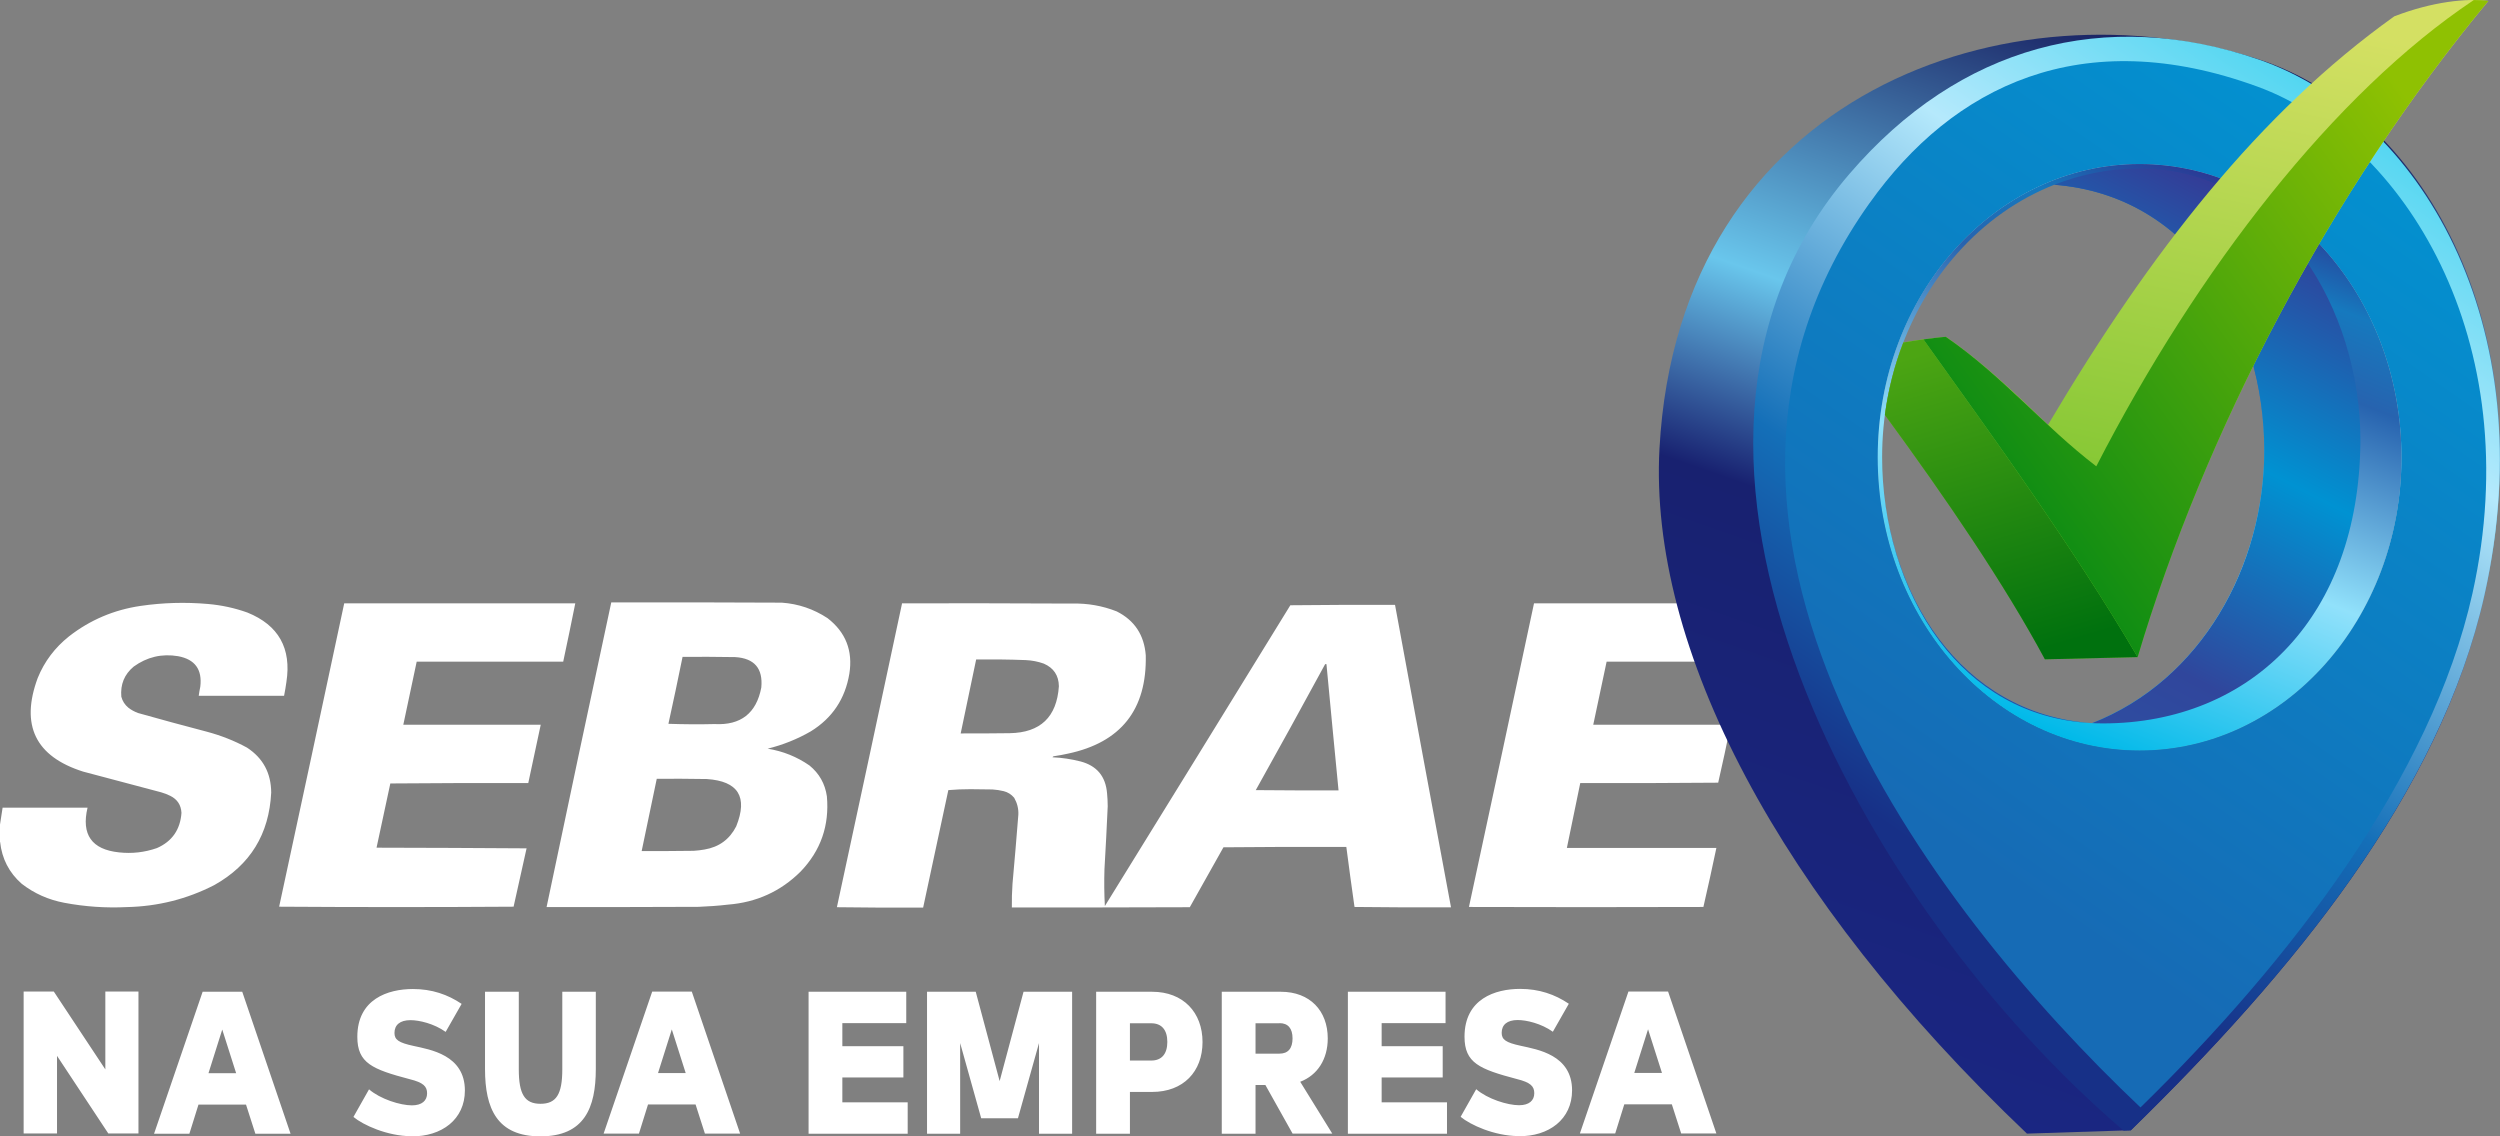 <svg xmlns="http://www.w3.org/2000/svg" width="176" height="80" viewBox="0 0 176 80" fill="none"><rect x="0" y="0" width="176" height="80" fill="#808080" stroke="none"/><path fill-rule="evenodd" clip-rule="evenodd" d="M43.024 42.409C47.029 42.399 51.035 42.409 55.04 42.427C56.21 42.509 57.28 42.876 58.259 43.518C59.539 44.509 60.051 45.811 59.795 47.425C59.502 49.195 58.597 50.552 57.079 51.488C56.128 52.038 55.113 52.441 54.043 52.707C55.122 52.882 56.101 53.276 56.988 53.89C57.673 54.45 58.085 55.174 58.213 56.064C58.396 58.118 57.783 59.879 56.366 61.355C54.958 62.758 53.248 63.529 51.254 63.685C50.568 63.767 49.882 63.813 49.187 63.841C45.621 63.859 42.046 63.859 38.479 63.859C39.979 56.706 41.497 49.553 43.033 42.409H43.024ZM0 59.264C0 58.861 0 58.457 0 58.045C0.064 57.65 0.119 57.256 0.183 56.862C2.176 56.862 4.17 56.862 6.163 56.862C5.715 58.751 6.456 59.806 8.376 60.007C9.291 60.108 10.178 60.007 11.046 59.705C12.116 59.237 12.692 58.402 12.775 57.228C12.747 56.669 12.482 56.275 11.988 56.027C11.787 55.926 11.568 55.844 11.348 55.779C9.519 55.294 7.69 54.807 5.852 54.321C2.496 53.258 1.427 51.057 2.652 47.737C3.127 46.563 3.868 45.591 4.856 44.802C6.337 43.647 8.02 42.931 9.894 42.656C11.467 42.427 13.04 42.381 14.631 42.519C15.591 42.601 16.524 42.803 17.42 43.124C19.615 44.013 20.529 45.646 20.163 48.012C20.118 48.342 20.063 48.663 19.999 48.984C17.996 48.984 15.993 48.984 13.991 48.984C14.018 48.773 14.055 48.553 14.101 48.342C14.247 47.132 13.726 46.416 12.537 46.196C11.385 46.004 10.351 46.251 9.41 46.93C8.751 47.48 8.468 48.186 8.541 49.048C8.623 49.36 8.788 49.617 9.044 49.828C9.245 49.984 9.474 50.103 9.711 50.194C11.312 50.644 12.921 51.084 14.54 51.506C15.536 51.772 16.487 52.139 17.392 52.634C18.526 53.377 19.084 54.431 19.093 55.798C18.947 58.723 17.621 60.888 15.088 62.309C13.159 63.3 11.101 63.813 8.925 63.859C7.444 63.932 5.98 63.831 4.526 63.556C3.411 63.345 2.414 62.905 1.527 62.217C0.64 61.438 0.137 60.457 0.009 59.283L0 59.264ZM24.242 42.473C29.664 42.473 35.087 42.473 40.5 42.473C40.226 43.839 39.943 45.215 39.65 46.581C36.212 46.581 32.773 46.581 29.335 46.581C29.015 48.058 28.704 49.543 28.393 51.02C31.621 51.02 34.849 51.02 38.068 51.02C37.775 52.386 37.483 53.762 37.19 55.128C33.953 55.119 30.716 55.128 27.479 55.156C27.159 56.66 26.829 58.173 26.509 59.677C30.03 59.686 33.551 59.696 37.071 59.723C36.769 61.089 36.468 62.465 36.157 63.831C30.652 63.868 25.156 63.868 19.651 63.831C21.188 56.715 22.715 49.589 24.233 42.473H24.242ZM63.498 42.473C67.494 42.464 71.49 42.473 75.487 42.491C76.566 42.464 77.608 42.647 78.614 43.041C79.876 43.674 80.552 44.71 80.662 46.132C80.745 49.956 78.916 52.267 75.185 53.056C74.856 53.129 74.517 53.193 74.188 53.239C74.142 53.248 74.115 53.276 74.097 53.313C74.764 53.34 75.423 53.441 76.072 53.606C77.215 53.909 77.837 54.651 77.937 55.844C77.965 56.146 77.983 56.449 77.983 56.761C77.919 58.246 77.837 59.723 77.754 61.2C77.727 62.062 77.736 62.924 77.782 63.786C82.144 56.733 86.496 49.672 90.84 42.61C93.3 42.583 95.751 42.574 98.21 42.583C99.518 49.681 100.826 56.788 102.151 63.877C99.884 63.886 97.625 63.877 95.357 63.85C95.156 62.438 94.964 61.034 94.781 59.622C91.901 59.613 89.02 59.622 86.131 59.65C85.335 61.053 84.549 62.456 83.762 63.868C79.583 63.886 75.413 63.886 71.234 63.886C71.225 63.327 71.244 62.768 71.28 62.217C71.427 60.594 71.564 58.971 71.692 57.348C71.71 56.926 71.609 56.532 71.399 56.165C71.198 55.926 70.951 55.77 70.658 55.697C70.402 55.633 70.137 55.596 69.872 55.578C69.36 55.569 68.839 55.569 68.327 55.559C67.796 55.559 67.275 55.578 66.763 55.624C66.168 58.384 65.574 61.144 64.989 63.896C62.968 63.905 60.947 63.896 58.917 63.868C60.453 56.752 61.98 49.626 63.498 42.509V42.473ZM124.272 42.473C124.272 42.528 124.272 42.574 124.272 42.629C123.979 43.94 123.696 45.261 123.421 46.581C119.983 46.581 116.545 46.581 113.106 46.581C112.796 48.058 112.475 49.543 112.165 51.02C115.393 51.02 118.62 51.02 121.839 51.02C121.565 52.386 121.272 53.744 120.961 55.101C117.724 55.128 114.487 55.138 111.25 55.128C110.93 56.651 110.619 58.173 110.308 59.696C113.82 59.696 117.331 59.696 120.833 59.696C120.541 61.08 120.239 62.465 119.919 63.85C114.414 63.868 108.918 63.868 103.413 63.85C104.95 56.724 106.477 49.608 107.995 42.473C113.417 42.473 118.84 42.473 124.253 42.473H124.272ZM68.72 46.425C69.881 46.416 71.042 46.425 72.213 46.471C72.652 46.49 73.073 46.572 73.484 46.719C74.179 47.022 74.536 47.553 74.545 48.315C74.398 50.479 73.246 51.579 71.088 51.616C69.936 51.634 68.784 51.634 67.632 51.634C67.997 49.901 68.363 48.168 68.72 46.434V46.425ZM93.291 46.755C93.318 46.755 93.355 46.755 93.382 46.755C93.665 49.718 93.94 52.68 94.233 55.642C92.294 55.651 90.346 55.642 88.407 55.624C90.053 52.68 91.681 49.718 93.291 46.755ZM48.053 46.242C49.288 46.233 50.523 46.242 51.757 46.26C53.11 46.343 53.723 47.058 53.595 48.406C53.248 50.213 52.15 51.075 50.303 50.974C49.224 51.002 48.136 50.992 47.057 50.956C47.404 49.388 47.733 47.81 48.053 46.242ZM46.234 54.826C47.404 54.817 48.584 54.826 49.754 54.844C51.977 54.991 52.662 56.1 51.83 58.173C51.364 59.09 50.623 59.631 49.599 59.806C49.352 59.851 49.096 59.879 48.84 59.897C47.615 59.916 46.389 59.916 45.173 59.916C45.53 58.219 45.886 56.532 46.234 54.835V54.826Z" fill="white" fill-opacity="0.996"></path><path fill-rule="evenodd" clip-rule="evenodd" d="M7.416 69.802V75.286L3.786 69.802H1.664V79.798H4.014V74.332L7.626 79.798H9.748V69.802H7.416ZM118.355 79.798H120.833L117.432 69.802H114.643L111.223 79.798H113.71L114.35 77.744H117.697L118.355 79.798ZM115.054 75.533L116.023 72.461L117.002 75.533H115.054ZM106.888 79.99C109.055 80.018 110.674 78.789 110.674 76.762C110.674 74.249 108.214 73.883 107.071 73.626C106.001 73.397 105.718 73.186 105.718 72.709C105.718 72.149 106.102 71.81 106.843 71.81C107.455 71.81 108.498 72.049 109.321 72.635L110.445 70.664C109.467 70.004 108.351 69.618 107.016 69.618C105.27 69.618 103.102 70.315 103.102 72.984C103.102 74.836 104.154 75.267 106.788 75.965C107.757 76.203 108.013 76.478 108.013 76.964C108.013 77.478 107.647 77.808 106.943 77.808C106.129 77.808 104.721 77.368 103.925 76.68L102.828 78.624C103.514 79.193 105.187 79.963 106.888 79.981V79.99ZM97.268 77.597V75.854H101.566V73.653H97.268V72.03H101.767V69.82H94.891V79.816H101.868V77.606H97.268V77.597ZM91.004 79.807H93.793L91.535 76.157C92.76 75.689 93.474 74.561 93.474 73.103C93.474 71.159 92.221 69.82 90.172 69.82H86.012V79.816H88.389V76.386H89.084L91.004 79.816V79.807ZM90.081 72.03C90.675 72.03 90.995 72.397 90.995 73.103C90.995 73.8 90.684 74.176 90.081 74.176H88.389V72.039H90.081V72.03ZM81.11 69.82H77.169V79.816H79.547V76.872H81.11C83.305 76.872 84.658 75.442 84.658 73.36C84.658 71.278 83.305 69.82 81.11 69.82ZM81.055 74.662H79.547V72.039H81.055C81.778 72.039 82.18 72.507 82.18 73.351C82.18 74.195 81.778 74.662 81.055 74.662ZM75.487 69.82H72.057L70.375 76.111L68.692 69.82H65.263V79.816H67.595V73.433L69.076 78.725H71.664L73.146 73.433V79.816H75.477V69.82H75.487ZM59.301 77.597V75.854H63.599V73.653H59.301V72.03H63.8V69.82H56.924V79.816H63.901V77.606H59.301V77.597ZM49.626 79.807H52.105L48.703 69.811H45.914L42.494 79.807H44.981L45.621 77.753H48.968L49.626 79.807ZM46.325 75.543L47.295 72.47L48.273 75.543H46.325ZM38.041 80C41.14 80 41.945 77.991 41.945 75.258V69.82H39.586V75.277C39.586 77.047 39.156 77.707 38.05 77.707C36.943 77.707 36.523 77.037 36.523 75.277V69.82H34.145V75.258C34.145 78.046 34.995 80 38.041 80ZM28.942 80C31.109 80.027 32.728 78.798 32.728 76.772C32.728 74.259 30.268 73.892 29.125 73.635C28.055 73.406 27.771 73.195 27.771 72.718C27.771 72.159 28.155 71.819 28.896 71.819C29.509 71.819 30.551 72.058 31.374 72.645L32.499 70.673C31.521 70.013 30.405 69.627 29.07 69.627C27.323 69.627 25.156 70.324 25.156 72.993C25.156 74.846 26.208 75.277 28.841 75.974C29.811 76.212 30.067 76.487 30.067 76.973C30.067 77.487 29.701 77.817 28.997 77.817C28.183 77.817 26.775 77.377 25.979 76.689L24.882 78.633C25.568 79.202 27.241 79.972 28.942 79.99V80ZM17.978 79.816H20.456L17.054 69.82H14.265L10.845 79.816H13.332L13.973 77.762H17.319L17.978 79.816ZM14.677 75.552L15.646 72.48L16.624 75.552H14.677Z" fill="white"></path><path fill-rule="evenodd" clip-rule="evenodd" d="M142.697 79.807L150.013 79.569C161.361 68.49 171.813 55.835 174.913 41.877C179.183 22.637 170.244 7.816 159.038 4.185C141.496 -1.5 118.181 6.514 116.828 31.578C116.069 45.563 125.131 63.116 142.697 79.807ZM150.626 11.549C160.803 11.549 169.061 20.793 169.061 32.192C169.061 43.592 160.812 52.836 150.626 52.836C140.448 52.836 132.191 43.592 132.191 32.192C132.191 20.793 140.439 11.549 150.626 11.549Z" fill="url(#paint0_linear_4861_1471)"></path><path fill-rule="evenodd" clip-rule="evenodd" d="M130.206 12.237C113.244 31.945 131.295 64.052 149.501 79.596L150.004 79.578C161.352 68.499 171.804 55.844 174.904 41.886C179.174 22.646 170.167 8.027 159.029 4.194C148.193 0.469 137.937 3.232 130.206 12.237ZM150.626 11.558C160.803 11.558 169.061 20.802 169.061 32.202C169.061 43.601 160.812 52.845 150.626 52.845C140.448 52.845 132.191 43.601 132.191 32.202C132.191 20.802 140.439 11.558 150.626 11.558Z" fill="url(#paint1_linear_4861_1471)"></path><path fill-rule="evenodd" clip-rule="evenodd" d="M131.615 14.3C115.502 36.925 135.647 63.721 150.69 77.964C161.215 67.683 171.182 54.716 174.063 41.767C178.031 23.92 169.179 9.843 158.91 6.092C146.556 1.59 137.485 6.056 131.624 14.291L131.615 14.3ZM150.626 11.549C160.803 11.549 169.061 20.793 169.061 32.192C169.061 43.592 160.812 52.836 150.626 52.836C140.448 52.836 132.191 43.592 132.191 32.192C132.191 20.793 140.439 11.549 150.626 11.549Z" fill="url(#paint2_linear_4861_1471)"></path><path fill-rule="evenodd" clip-rule="evenodd" d="M150.626 11.549C160.803 11.549 169.061 20.793 169.061 32.192C169.061 43.592 160.812 52.836 150.626 52.836C140.448 52.836 132.191 43.592 132.191 32.192C132.191 20.793 140.439 11.549 150.626 11.549ZM144.618 13.007C142.039 14.025 139.716 15.676 137.824 17.803C134.541 21.481 132.502 26.571 132.502 32.192C132.502 41.097 137.568 50.231 147.279 50.91C154.978 47.883 159.404 39.822 159.404 31.725C159.404 22.609 154.229 13.75 144.618 13.007Z" fill="url(#paint3_linear_4861_1471)"></path><path fill-rule="evenodd" clip-rule="evenodd" d="M150.8 11.861H150.626C148.523 11.861 146.502 12.264 144.618 13.007C154.229 13.741 159.405 22.6 159.405 31.725C159.405 39.822 154.979 47.893 147.279 50.91C137.879 50.249 132.822 41.657 132.52 33.027C132.684 37.731 134.23 42.372 137.037 45.756C139.644 48.883 143.338 50.928 148.057 50.928C153.232 50.928 157.86 49.048 161.133 45.481C164.206 42.143 166.099 37.328 166.172 31.193V30.936C166.172 26.47 164.773 21.719 162.148 18.078C159.533 14.456 155.692 11.916 150.8 11.861ZM132.502 32.623C132.502 32.761 132.511 32.889 132.511 33.027C132.502 32.889 132.502 32.761 132.502 32.623Z" fill="url(#paint4_linear_4861_1471)"></path><path fill-rule="evenodd" clip-rule="evenodd" d="M143.969 46.416L150.489 46.26C155.18 30.523 163.995 13.539 175.178 0.067C173.66 -0.144 171.228 0.122 168.558 1.149C159.057 7.936 151.403 17.712 144.179 29.909C141.811 27.625 139.442 25.388 136.991 23.709C135.976 23.801 134.98 23.939 134.001 24.113C133.379 25.718 132.941 27.424 132.703 29.212C137.055 35.154 141.125 41.125 143.969 46.416Z" fill="url(#paint5_linear_4861_1471)"></path><path fill-rule="evenodd" clip-rule="evenodd" d="M150.489 46.26C145.889 38.419 140.311 30.78 135.41 23.893C134.934 23.957 134.459 24.03 133.992 24.113C133.37 25.718 132.931 27.424 132.694 29.212C137.046 35.154 141.116 41.125 143.96 46.416L150.48 46.26H150.489Z" fill="url(#paint6_linear_4861_1471)"></path><path fill-rule="evenodd" clip-rule="evenodd" d="M147.562 32.816C143.85 29.973 140.969 26.451 136.982 23.709C136.452 23.755 135.931 23.82 135.409 23.893C140.311 30.78 145.889 38.429 150.488 46.26C155.18 30.523 163.995 13.539 175.178 0.067C174.867 0.021 174.529 0.003 174.154 0.003C164.333 6.56 154.722 18.931 147.581 32.825L147.562 32.816Z" fill="url(#paint7_linear_4861_1471)"></path><defs><linearGradient id="paint0_linear_4861_1471" x1="133.901" y1="76.799" x2="158.993" y2="4.982" gradientUnits="userSpaceOnUse"><stop stop-color="#1A2682"></stop><stop offset="0.482" stop-color="#182170"></stop><stop offset="0.671" stop-color="#69C6EC"></stop><stop offset="1" stop-color="#161C5E"></stop></linearGradient><linearGradient id="paint1_linear_4861_1471" x1="121.931" y1="50.534" x2="161.874" y2="-7.51" gradientUnits="userSpaceOnUse"><stop stop-color="#173087"></stop><stop offset="0.259" stop-color="#146FB8"></stop><stop offset="0.612" stop-color="#B5E9FC"></stop><stop offset="1" stop-color="#14CAEA"></stop></linearGradient><linearGradient id="paint2_linear_4861_1471" x1="123.961" y1="50.139" x2="162.085" y2="-4.589" gradientUnits="userSpaceOnUse"><stop stop-color="#166BB5"></stop><stop offset="1" stop-color="#0097D4"></stop></linearGradient><linearGradient id="paint3_linear_4861_1471" x1="158.206" y1="13.31" x2="142.97" y2="51.035" gradientUnits="userSpaceOnUse"><stop stop-color="#2B3994"></stop><stop offset="0.133" stop-color="#1679BE"></stop><stop offset="0.271" stop-color="#2763AF"></stop><stop offset="0.612" stop-color="#91E1FB"></stop><stop offset="1" stop-color="#00B9E9"></stop></linearGradient><linearGradient id="paint4_linear_4861_1471" x1="140.531" y1="48.581" x2="158.241" y2="14.259" gradientUnits="userSpaceOnUse"><stop stop-color="#2E4EA1"></stop><stop offset="0.184" stop-color="#30469C"></stop><stop offset="0.58" stop-color="#0092D2"></stop><stop offset="1" stop-color="#333D97"></stop></linearGradient><linearGradient id="paint5_linear_4861_1471" x1="147.745" y1="45.912" x2="157.189" y2="0.509" gradientUnits="userSpaceOnUse"><stop stop-color="#6ABF24"></stop><stop offset="1" stop-color="#D4E063"></stop></linearGradient><linearGradient id="paint6_linear_4861_1471" x1="143.228" y1="45.903" x2="136.931" y2="24.407" gradientUnits="userSpaceOnUse"><stop stop-color="#00710E"></stop><stop offset="1" stop-color="#4CA513"></stop></linearGradient><linearGradient id="paint7_linear_4861_1471" x1="138.235" y1="35.466" x2="172.402" y2="10.881" gradientUnits="userSpaceOnUse"><stop stop-color="#038815"></stop><stop offset="1" stop-color="#8FC102"></stop></linearGradient></defs></svg>